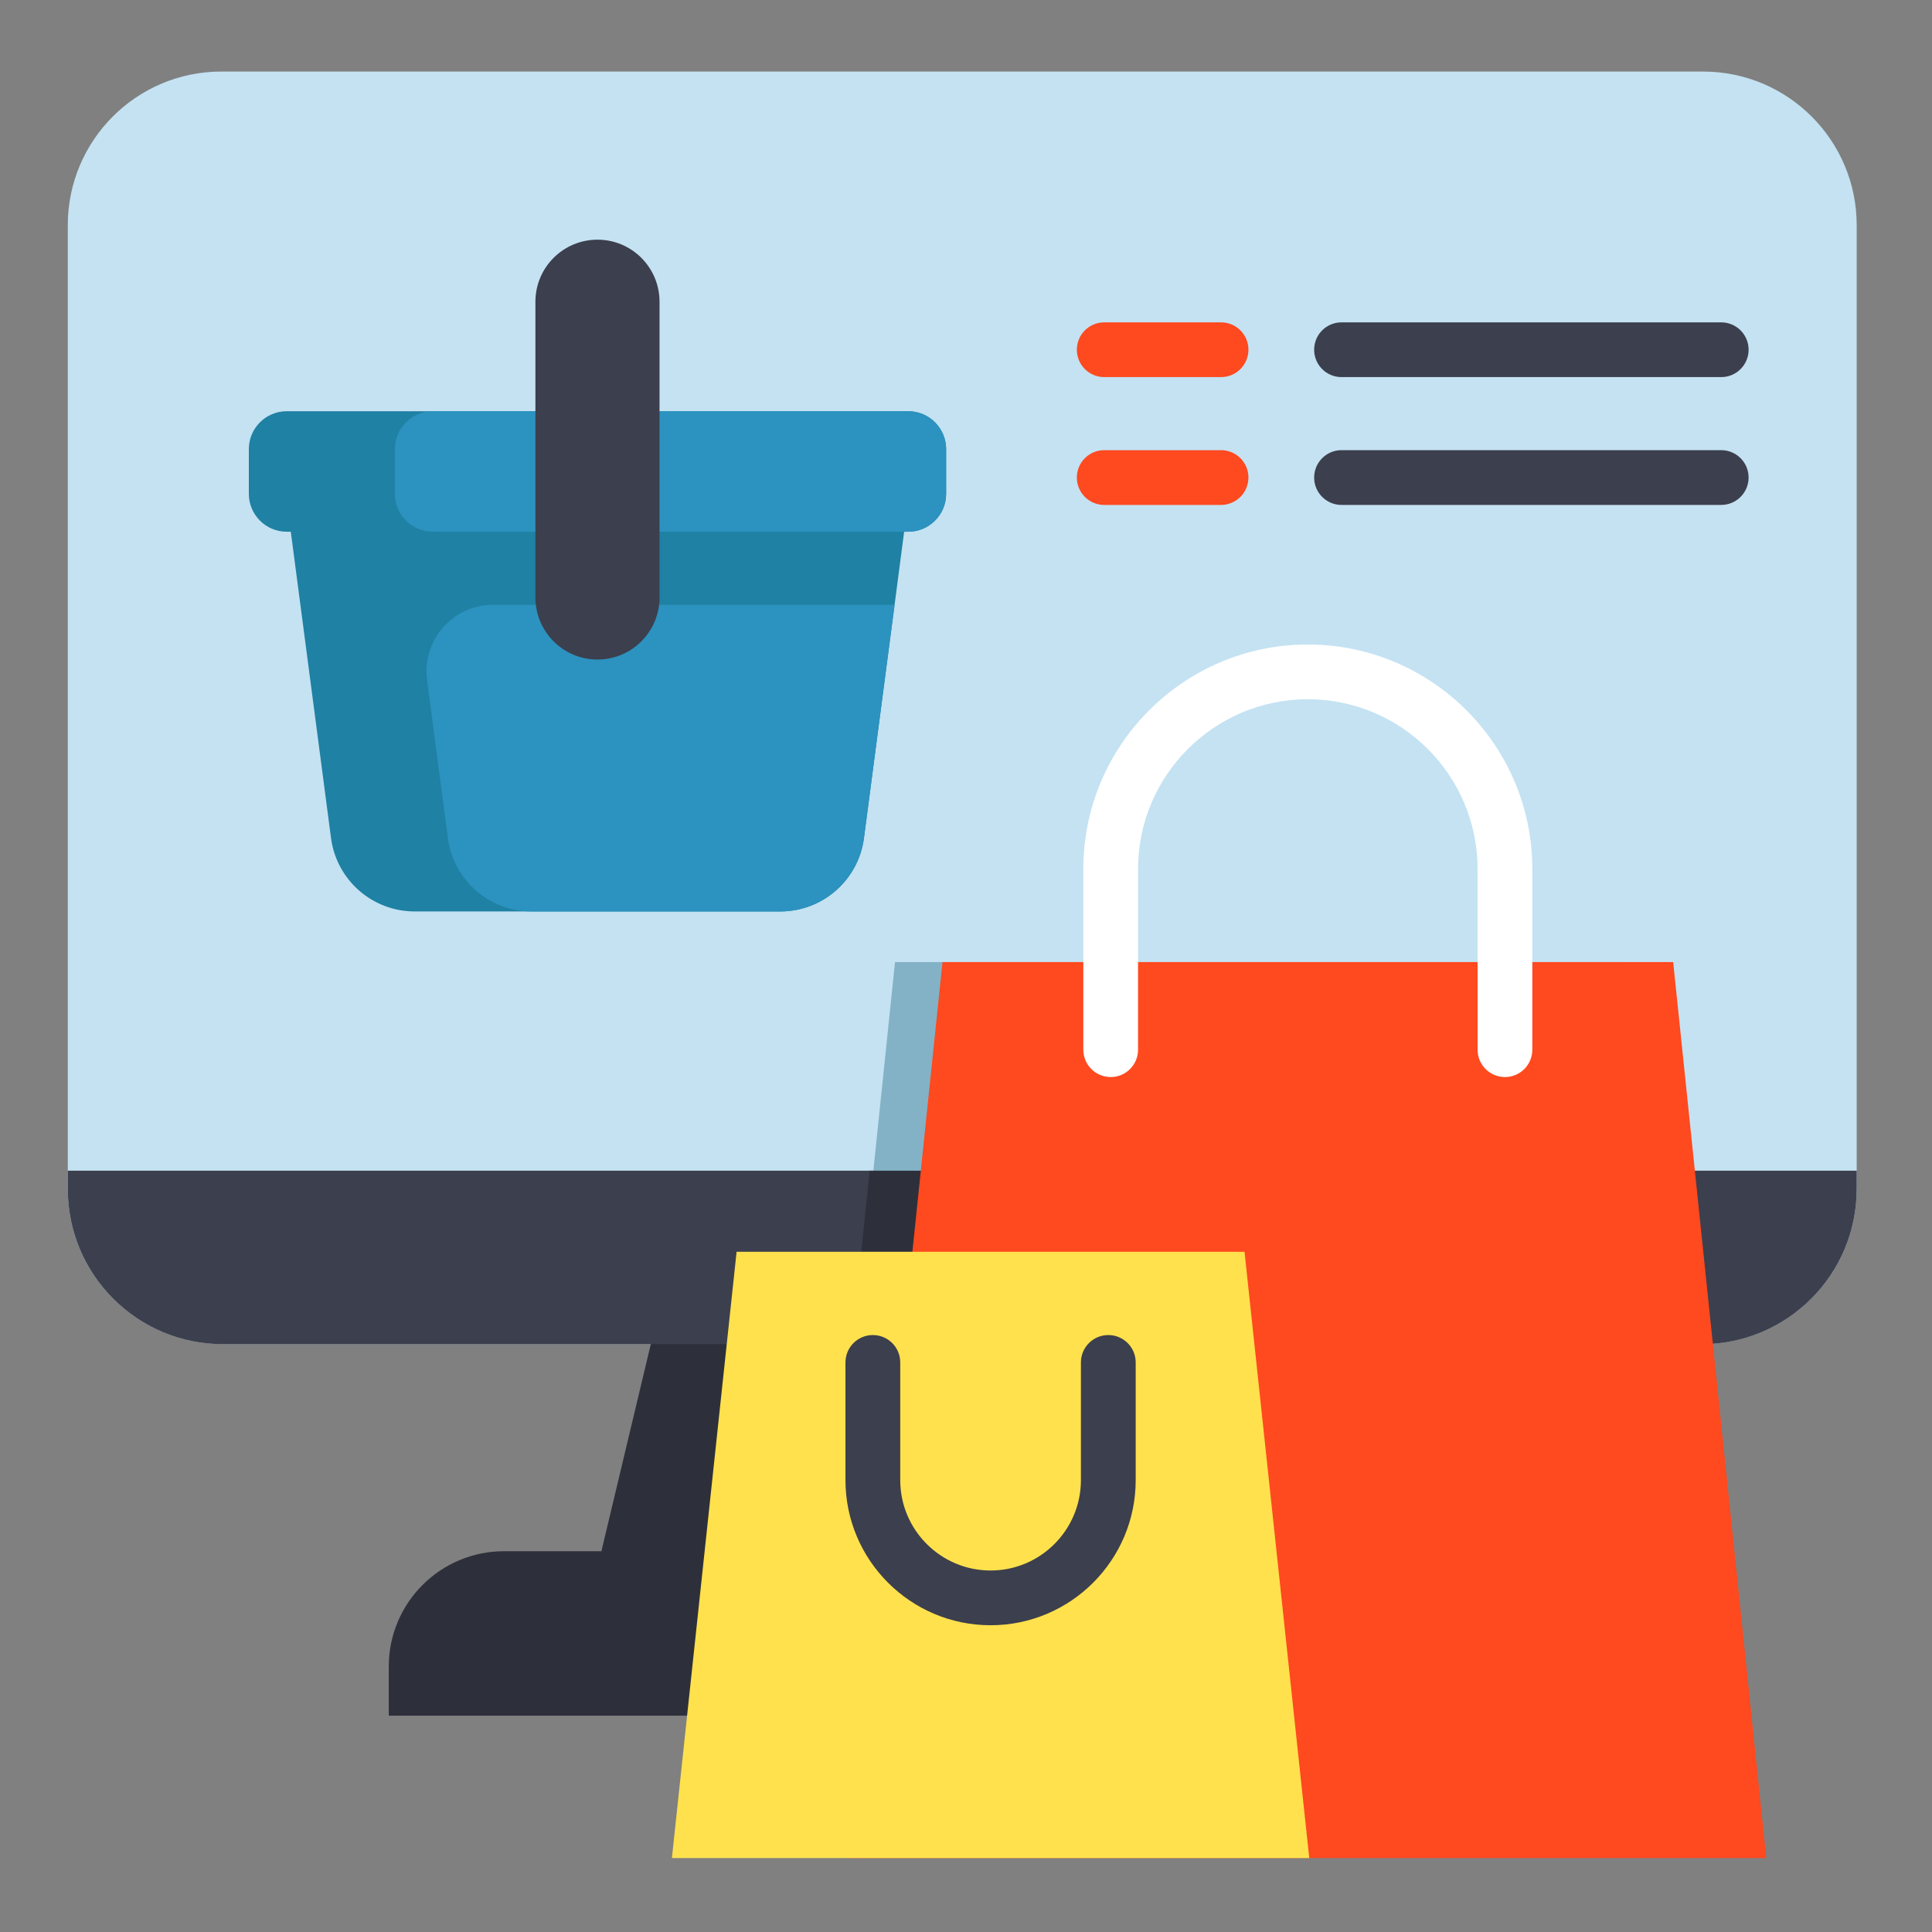 <svg width="54" height="54" viewBox="0 0 54 54" fill="none" xmlns="http://www.w3.org/2000/svg">
<rect x="0" y="0" width="54" height="54" fill="#808080" stroke="none"/>
<path d="M51.895 6.293V33.23C51.895 35.625 49.952 37.568 47.556 37.568H6.232C3.836 37.568 1.895 35.625 1.895 33.23V6.293C1.895 3.923 3.816 2 6.186 2H47.602C49.972 2 51.895 3.923 51.895 6.293Z" fill="#C4E2F2"/>
<path d="M36.979 43.358L26.894 45.656L16.809 43.358L18.19 37.57L26.466 34.527L35.597 37.57L36.045 39.444L36.979 43.358Z" fill="#2D303B"/>
<path d="M51.895 32.721V33.231C51.895 35.627 49.952 37.57 47.556 37.57H6.232C3.836 37.57 1.895 35.627 1.895 33.231V32.721H51.895Z" fill="#3C3F4D"/>
<path d="M36.979 43.356H21.554L22.488 39.441H36.045L36.979 43.356Z" fill="#3C3F4D"/>
<path d="M42.923 46.58V47.954H10.866V46.58C10.866 44.8 12.309 43.357 14.088 43.357H39.7C41.48 43.357 42.923 44.8 42.923 46.58Z" fill="#2D303B"/>
<path d="M46.548 37.568H23.907L25.016 26.891H45.439L46.548 37.568Z" fill="#83B2C6"/>
<path d="M25.271 14.863L25.004 16.903L24.148 23.423C23.994 24.597 22.994 25.475 21.809 25.475H11.59C10.406 25.475 9.406 24.597 9.252 23.423L8.128 14.863L16.7 12.566L25.271 14.863Z" fill="#1F81A3"/>
<path d="M25.004 16.904L24.148 23.424C23.994 24.598 22.994 25.476 21.809 25.476H14.856C13.671 25.476 12.671 24.598 12.517 23.424L11.937 19.005C11.791 17.892 12.657 16.904 13.78 16.904H25.004Z" fill="#2C92BF"/>
<path d="M26.445 12.553V13.802C26.445 14.387 25.97 14.862 25.386 14.862H8.014C7.429 14.862 6.955 14.387 6.955 13.802V12.553C6.955 11.969 7.429 11.494 8.014 11.494H25.386C25.97 11.494 26.445 11.969 26.445 12.553Z" fill="#1F81A3"/>
<path d="M26.444 12.553V13.802C26.444 14.387 25.97 14.862 25.385 14.862H12.095C11.511 14.862 11.036 14.387 11.036 13.802V12.553C11.036 11.969 11.511 11.494 12.095 11.494H25.385C25.97 11.494 26.444 11.969 26.444 12.553Z" fill="#2C92BF"/>
<path d="M16.7 6.699C15.742 6.699 14.965 7.476 14.965 8.434V16.699C14.965 17.657 15.742 18.434 16.7 18.434C17.658 18.434 18.434 17.657 18.434 16.699V8.434C18.434 7.476 17.658 6.699 16.7 6.699Z" fill="#3C3F4D"/>
<path d="M46.447 37.57H23.805L24.308 32.721H45.944L46.447 37.57Z" fill="#2D303B"/>
<path d="M46.766 26.891H26.343L23.741 51.933H49.368L46.766 26.891Z" fill="#FF491F"/>
<path d="M34.785 34.988H20.588L18.78 51.934H36.594L34.785 34.988Z" fill="#FFE14D"/>
<path d="M42.064 30.104C41.641 30.104 41.299 29.762 41.299 29.339V24.289C41.299 21.672 39.17 19.544 36.554 19.544C33.938 19.544 31.809 21.673 31.809 24.289V29.339C31.809 29.762 31.467 30.104 31.044 30.104C30.622 30.104 30.279 29.762 30.279 29.339V24.289C30.279 20.828 33.094 18.014 36.554 18.014C40.014 18.014 42.829 20.828 42.829 24.289V29.339C42.829 29.762 42.487 30.104 42.064 30.104Z" fill="white"/>
<path d="M27.687 45.426C25.451 45.426 23.631 43.607 23.631 41.37V38.08C23.631 37.657 23.974 37.315 24.396 37.315C24.819 37.315 25.162 37.657 25.162 38.08V41.37C25.162 42.763 26.295 43.896 27.687 43.896C29.08 43.896 30.212 42.763 30.212 41.37V38.08C30.212 37.657 30.555 37.315 30.978 37.315C31.4 37.315 31.743 37.657 31.743 38.08V41.37C31.743 43.607 29.924 45.426 27.687 45.426Z" fill="#3C3F4D"/>
<path d="M34.129 10.54H30.863C30.441 10.54 30.098 10.198 30.098 9.775C30.098 9.352 30.441 9.01 30.863 9.01H34.129C34.551 9.01 34.894 9.352 34.894 9.775C34.894 10.198 34.551 10.54 34.129 10.54Z" fill="#FF491F"/>
<path d="M48.108 10.54H37.496C37.073 10.54 36.731 10.198 36.731 9.775C36.731 9.352 37.073 9.01 37.496 9.01H48.108C48.531 9.01 48.874 9.352 48.874 9.775C48.874 10.198 48.531 10.54 48.108 10.54Z" fill="#3C3F4D"/>
<path d="M34.129 14.113H30.863C30.441 14.113 30.098 13.77 30.098 13.347C30.098 12.925 30.441 12.582 30.863 12.582H34.129C34.551 12.582 34.894 12.925 34.894 13.347C34.894 13.77 34.551 14.113 34.129 14.113Z" fill="#FF491F"/>
<path d="M48.108 14.113H37.496C37.073 14.113 36.731 13.77 36.731 13.347C36.731 12.925 37.073 12.582 37.496 12.582H48.108C48.531 12.582 48.874 12.925 48.874 13.347C48.874 13.77 48.531 14.113 48.108 14.113Z" fill="#3C3F4D"/>
</svg>
